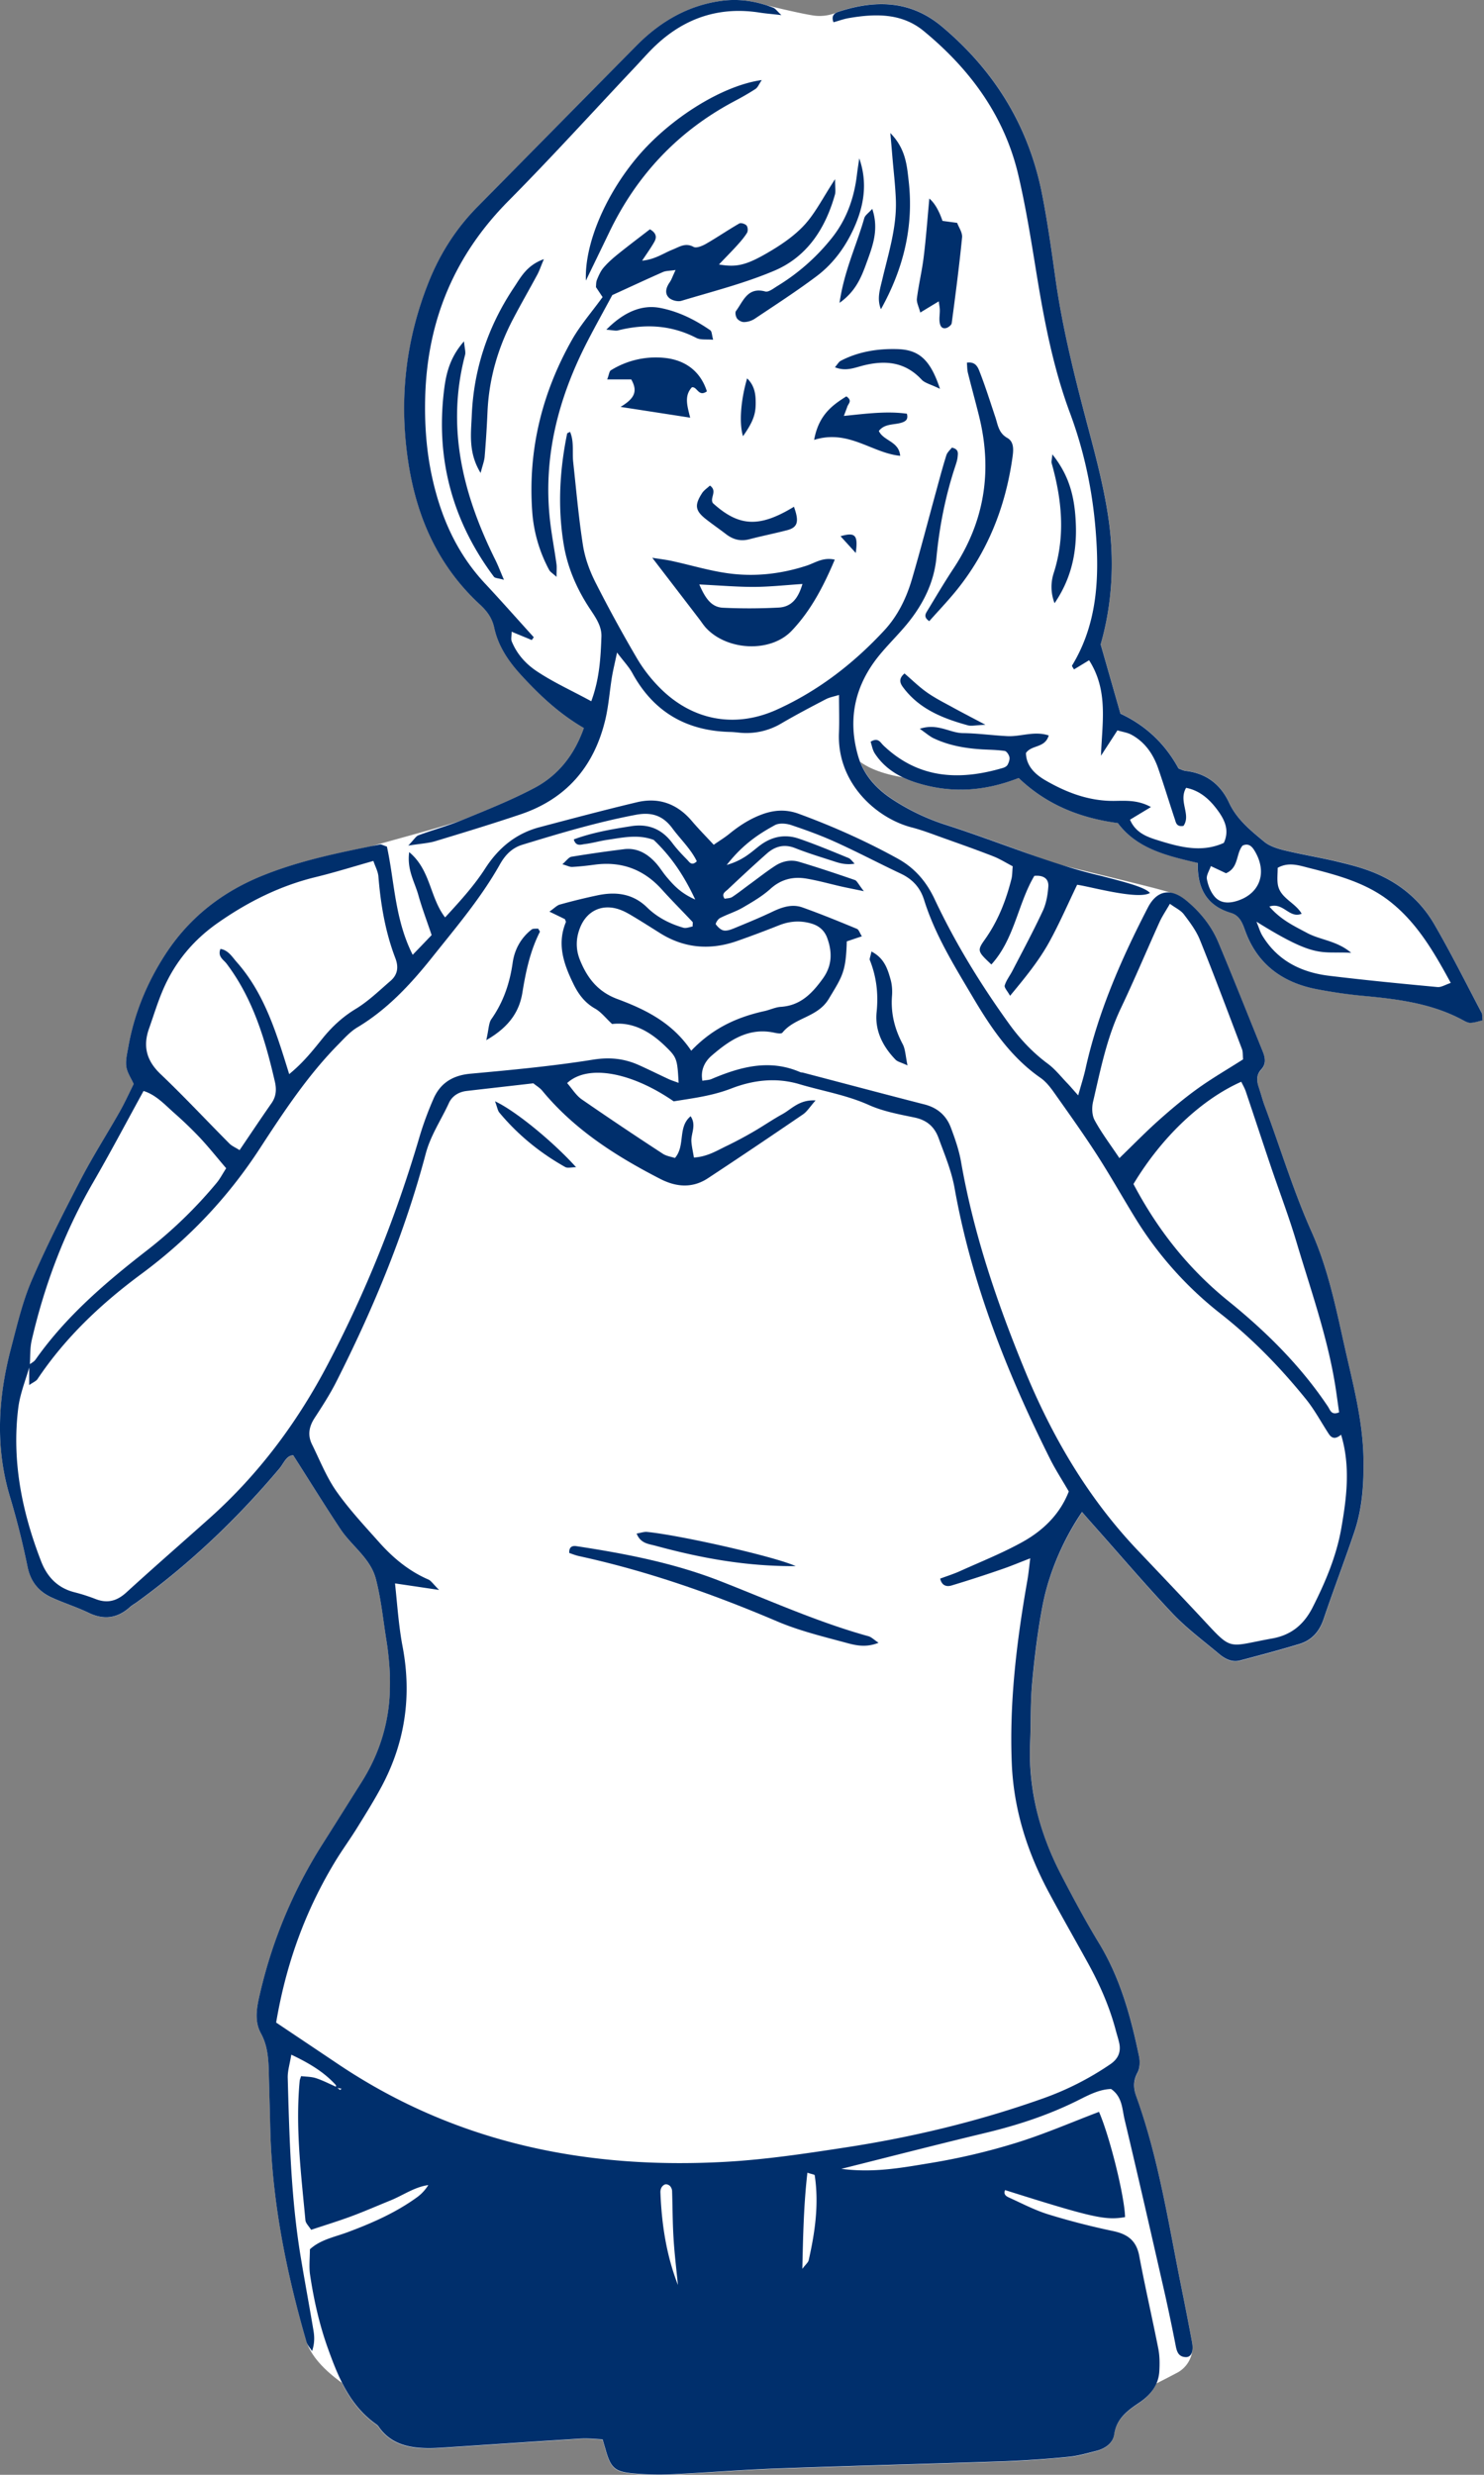 <svg width="120" height="200" viewBox="0 0 120 200" fill="none"
    xmlns="http://www.w3.org/2000/svg">
    <rect x="0" y="0" width="120" height="200" fill="#808080" stroke="none"/>
    <g clip-path="url(#footer-girl)">
        <path d="M119.815 81.858c-1.263-2.395-2.475-4.828-3.833-7.171-1.254-2.16-3.168-3.612-5.535-4.423a24.795 24.795 0 0 0-2.612-.712c-1.32-.301-2.659-.523-3.979-.843-.571-.142-1.193-.335-1.631-.698-1.099-.905-2.212-1.796-2.843-3.159-.675-1.452-1.834-2.362-3.48-2.555-.217-.024-.42-.137-.603-.198-1.088-2.009-2.653-3.486-4.696-4.432-.528-1.848-1.042-3.635-1.603-5.601.924-3.202 1.136-6.662.641-10.118-.34-2.376-.943-4.724-1.56-7.048-1.104-4.15-2.17-8.303-2.759-12.57-.31-2.235-.627-4.479-1.065-6.69-1.08-5.45-3.828-9.92-8.081-13.493C73.658.025 70.848-.027 67.896.91c-.098.033-.225.076-.33.142-.357.132-.97.297-1.659.217-.862-.104-3.036-.623-3.899-.835C60.82.044 59.6-.102 58.331.072 55.6.45 53.37 1.77 51.466 3.698c-4.29 4.342-8.58 8.684-12.866 13.036-1.716 1.74-3.004 3.762-3.913 6.03-1.863 4.653-2.414 9.443-1.688 14.413.664 4.554 2.409 8.529 5.827 11.688.566.523.976 1.065 1.15 1.866.326 1.5 1.165 2.73 2.216 3.871 1.48 1.608 3.05 3.093 5.031 4.234-.778 2.192-2.08 3.824-3.989 4.837-1.852.986-3.823 1.764-5.77 2.565-.957.396-5.243 1.518-7.464 2.164-3.008.599-6.002 1.245-8.859 2.41-3.23 1.32-5.865 3.39-7.765 6.326-1.49 2.301-2.522 4.8-2.998 7.506-.09.514-.236 1.056-.16 1.556.07.486.386.938.598 1.415-.396.787-.735 1.541-1.14 2.258-1.043 1.834-2.184 3.616-3.155 5.488-1.39 2.668-2.763 5.356-3.95 8.123-.741 1.716-1.165 3.579-1.651 5.394-1.06 3.998-1.325 8.01-.123 12.046a66.149 66.149 0 0 1 1.434 5.695c.254 1.24.924 2.037 2.022 2.523.967.424 1.976.744 2.923 1.206 1.24.599 2.32.444 3.329-.457.17-.151.368-.259.552-.391 4.3-3.112 8.109-6.742 11.527-10.792.363-.429.57-1.084 1.136-1.084 1.306 2.05 2.527 4.035 3.824 5.973.91 1.367 2.418 2.353 2.852 4.003.42 1.598.59 3.262.844 4.898.118.745.222 1.495.26 2.245.047.825.06 1.659.004 2.48-.174 2.451-.938 4.719-2.253 6.798-1.047 1.655-2.084 3.319-3.136 4.974a38.822 38.822 0 0 0-5.063 12.027c-.26 1.104-.533 2.249.052 3.315.532.976.608 2.003.636 3.06.038 1.508.09 3.012.118 4.521.127 5.922 1.287 11.669 2.923 17.336.48 1.391 1.782 2.532 2.862 3.31.655 1.306 1.509 2.494 2.796 3.394a.662.662 0 0 1 .16.16c.952 1.396 2.386 1.735 3.946 1.754.599.01 1.202-.042 1.806-.08 3.536-.231 7.072-.476 10.608-.693.585-.038 1.174.038 1.758.061.095.321.156.528.217.741.444 1.565.736 1.871 2.278 2.013 1.046.094 2.107.113 3.158.066 2.787-.128 5.569-.363 8.355-.462 6.176-.222 12.357-.377 18.538-.59 1.73-.061 3.46-.198 5.186-.363.745-.07 1.476-.287 2.207-.476.702-.179 1.325-.627 1.428-1.315.189-1.287 1.07-1.929 2.009-2.565.632-.429 1.136-.938 1.414-1.589.457-.231.986-.5 1.589-.82a2.343 2.343 0 0 0 1.296-2.527c-.263-1.405-.537-2.81-.82-4.215-1.056-5.238-1.853-10.542-3.677-15.601-.245-.684-.269-1.273.094-1.943.193-.353.212-.877.127-1.287-.655-3.182-1.499-6.294-3.215-9.118-1.094-1.801-2.093-3.668-3.07-5.535-1.734-3.333-2.677-6.865-2.526-10.655.066-1.655.014-3.324.17-4.969.197-2.098.452-4.197.853-6.262.523-2.696 1.744-5.384 3.173-7.477.358.405.688.787 1.027 1.169 2.103 2.367 4.154 4.781 6.332 7.072 1.136 1.198 2.485 2.188 3.753 3.253.472.401 1.028.675 1.669.505 1.603-.424 3.206-.849 4.79-1.33.995-.301 1.622-.999 1.962-2.013.796-2.357 1.687-4.677 2.484-7.029.66-1.948.788-3.97.74-6.026-.066-3.046-.848-5.959-1.508-8.897-.707-3.158-1.349-6.35-2.678-9.325-1.481-3.31-2.523-6.775-3.786-10.16-.184-.495-.311-1.01-.481-1.504-.179-.528-.231-1.023.184-1.476.419-.457.33-.948.118-1.471-1.198-2.928-2.353-5.874-3.579-8.793-.56-1.339-1.47-2.461-2.588-3.385-.415-.344-.816-.552-1.193-.627-1.122-.387-4.898-1.25-9.42-2.381-1.188-.439-2.371-.882-3.56-1.31-1.767-.637-3.535-1.283-5.332-1.854a17.51 17.51 0 0 1-4.267-2.041c-1.169-.76-2.107-1.74-2.612-3.022.651.48 1.712.962 3.447 1.254.311.15.636.278.971.386 2.749.906 5.483.802 8.392-.334 2.263 2.16 4.95 3.225 8.01 3.635 1.575 2.103 4.022 2.654 6.47 3.225-.043 2.055.73 3.456 2.686 4.035.75.222.943.901 1.184 1.542.995 2.645 2.998 4.083 5.691 4.611 1.329.264 2.677.439 4.021.57 2.711.26 5.394.614 7.841 1.934.198.103.419.235.627.226.33-.01.655-.127.962-.193-.024-.311.014-.481-.052-.6h.009Z" fill="#fff"/>
        <path d="M27.148 168.726c.004-.075.047-.184.01-.222-.958-1.056-2.15-1.768-3.603-2.456-.118.74-.306 1.316-.288 1.886.133 4.823.255 9.646 1.042 14.422.33 2.004.708 4.003 1.042 6.007.085.509.09 1.032-.117 1.64-.156-.249-.378-.485-.458-.759-1.64-5.667-2.796-11.414-2.923-17.336-.033-1.508-.08-3.012-.118-4.521-.028-1.061-.104-2.089-.636-3.06-.58-1.065-.311-2.211-.052-3.314a38.7 38.7 0 0 1 5.063-12.027c1.052-1.655 2.089-3.319 3.136-4.974 1.315-2.08 2.079-4.347 2.253-6.799a19.79 19.79 0 0 0-.004-2.48 24.035 24.035 0 0 0-.26-2.244c-.259-1.636-.424-3.3-.844-4.899-.433-1.65-1.942-2.64-2.852-4.002-1.292-1.938-2.513-3.923-3.824-5.974-.565 0-.773.66-1.136 1.084-3.418 4.05-7.228 7.681-11.527 10.792-.184.132-.387.241-.552.392-1.009.9-2.089 1.056-3.329.457-.947-.457-1.96-.778-2.923-1.207-1.098-.486-1.768-1.278-2.022-2.522a65.345 65.345 0 0 0-1.433-5.696c-1.203-4.04-.939-8.048.122-12.046.481-1.82.91-3.677 1.65-5.393 1.188-2.763 2.56-5.45 3.951-8.124.971-1.871 2.112-3.654 3.154-5.488.406-.716.75-1.475 1.141-2.258-.212-.471-.528-.924-.598-1.414-.071-.5.07-1.042.16-1.556.476-2.711 1.509-5.21 2.998-7.506 1.905-2.937 4.536-5.007 7.765-6.327 3.084-1.259 6.337-1.91 9.585-2.556.128-.023.274.08.566.17.618 2.806.623 5.86 2.084 8.746.57-.59 1.023-1.06 1.532-1.594-.372-1.112-.773-2.159-1.075-3.234-.292-1.051-.933-2.037-.74-3.47 1.745 1.448 1.655 3.654 2.904 5.276 1.236-1.34 2.348-2.565 3.244-3.956 1.07-1.66 2.475-2.824 4.39-3.333 2.62-.693 5.238-1.39 7.878-2.018 1.768-.42 3.262.123 4.446 1.523.532.627 1.112 1.212 1.763 1.914.467-.325.896-.584 1.282-.9.826-.67 1.698-1.23 2.716-1.59.971-.339 1.895-.372 2.867-.018 2.762 1.013 5.44 2.206 8.02 3.63 1.39.769 2.319 1.872 2.979 3.277 1.674 3.555 3.72 6.883 6.016 10.066.886 1.23 1.905 2.32 3.135 3.23.594.438 1.066 1.046 1.584 1.584.246.254.472.527.873.975.245-.877.447-1.494.589-2.13 1.018-4.602 2.89-8.874 5.04-13.037.73-1.419 1.853-1.622 3.121-.575 1.117.924 2.027 2.046 2.588 3.385 1.226 2.919 2.386 5.86 3.579 8.793.212.524.302 1.014-.118 1.471-.415.453-.363.948-.184 1.476.17.5.297 1.014.481 1.504 1.264 3.385 2.305 6.85 3.786 10.16 1.329 2.975 1.971 6.167 2.678 9.326.66 2.937 1.443 5.846 1.509 8.896.042 2.056-.081 4.074-.741 6.026-.796 2.352-1.688 4.677-2.484 7.029-.344 1.019-.967 1.712-1.962 2.013-1.584.481-3.187.906-4.79 1.33-.636.17-1.193-.109-1.669-.505-1.268-1.065-2.616-2.06-3.753-3.253-2.178-2.296-4.229-4.71-6.332-7.072-.339-.382-.674-.763-1.027-1.169-1.429 2.089-2.645 4.776-3.173 7.478-.401 2.065-.66 4.167-.854 6.261-.155 1.65-.099 3.314-.17 4.969-.155 3.791.793 7.322 2.528 10.655.976 1.872 1.975 3.734 3.069 5.535 1.711 2.824 2.555 5.936 3.215 9.118.085.411.062.934-.127 1.288-.363.664-.344 1.254-.094 1.942 1.824 5.059 2.617 10.363 3.677 15.601.283 1.405.557 2.81.82 4.215.147.792-.06 1.259-.518 1.235-.575-.028-.703-.434-.797-.91a158.063 158.063 0 0 0-.877-4.201c-1.07-4.7-2.14-9.401-3.258-14.092-.202-.844-.174-1.834-1.093-2.466-.967.029-1.84.5-2.697.929-2.376 1.184-4.87 1.999-7.445 2.617-3.795.91-7.572 1.881-11.668 2.909 2.668.349 4.997-.109 7.302-.486a51.833 51.833 0 0 0 6.808-1.608c2.282-.702 4.489-1.664 6.724-2.512.877 2.003 2.07 6.845 2.107 8.505-1.598.278-2.626.047-9.703-2.183-.165.391.151.528.392.636 1.023.467 2.032.995 3.102 1.325 1.725.533 3.484.981 5.252 1.353 1.165.246 1.872.769 2.103 1.999.471 2.518 1.051 5.012 1.546 7.52.113.585.113 1.203.08 1.801-.066 1.151-.73 1.943-1.645 2.56-.943.637-1.82 1.273-2.008 2.565-.1.684-.722 1.136-1.429 1.316-.73.183-1.462.4-2.207.476a86.587 86.587 0 0 1-5.186.363c-6.18.212-12.357.363-18.538.589-2.786.099-5.568.335-8.354.462a23.614 23.614 0 0 1-3.16-.066c-1.54-.141-1.838-.448-2.276-2.013-.062-.207-.123-.415-.217-.74-.58-.024-1.174-.099-1.759-.061-3.536.216-7.072.462-10.608.693-.599.037-1.202.089-1.806.08-1.56-.024-2.993-.359-3.946-1.754a.643.643 0 0 0-.16-.16c-2.164-1.514-3.093-3.815-3.942-6.177-.688-1.923-1.131-3.908-1.433-5.917-.099-.66-.014-1.343-.014-2.065.858-.787 2-.99 3.036-1.376 1.99-.741 3.913-1.584 5.634-2.834.35-.254.651-.575.906-.981-1.132.161-2.042.83-3.055 1.24-1.047.425-2.08.877-3.14 1.273-1.057.392-2.136.722-3.282 1.104-.184-.297-.438-.528-.462-.778-.349-3.748-.82-7.497-.462-11.273.005-.076.042-.146.113-.368.382.047.811.038 1.193.16.566.184 1.103.467 1.655.708.099.08.193.169.297.245.014.009.085-.061.132-.094l-.472-.1-.004.024ZM2.414 110.33c-.32 1.15-.792 2.282-.938 3.456-.533 4.285.302 8.401 1.848 12.39.49 1.268 1.34 2.159 2.702 2.503.584.147 1.16.335 1.72.552.958.368 1.722.146 2.476-.542 2.225-2.032 4.502-4.012 6.751-6.021 3.923-3.508 7.02-7.652 9.472-12.296 3.107-5.884 5.568-12.027 7.45-18.406.315-1.08.711-2.145 1.16-3.173.56-1.278 1.57-1.895 3.002-2.022 3.3-.302 6.606-.609 9.878-1.132 1.348-.217 2.522-.099 3.71.43.82.367 1.622.768 2.438 1.145.235.108.49.184.792.297-.104-1.924-.137-2.051-1.061-2.947-1.23-1.193-2.636-2.004-4.319-1.81-.514-.477-.886-.967-1.376-1.245-.84-.476-1.353-1.174-1.754-2-.778-1.593-1.344-3.205-.608-4.983.018-.051-.038-.136-.076-.245-.33-.16-.693-.34-1.254-.608.396-.273.604-.509.853-.575a49.318 49.318 0 0 1 3.07-.75c1.47-.301 2.833-.132 3.979.99.82.802 1.834 1.32 2.932 1.636.227.066.51-.06.745-.099 0-.221.033-.325-.004-.367-.82-.877-1.674-1.726-2.476-2.617-1.47-1.636-3.281-2.306-5.46-2.009-.598.08-1.197.147-1.8.18-.194.01-.392-.104-.792-.217.33-.283.514-.57.74-.608a108 108 0 0 1 4.238-.609c1.07-.132 1.9.359 2.589 1.123.302.334.537.726.825 1.075.566.669 1.14 1.338 2.352 1.871-.952-2.037-2.008-3.536-3.356-4.818-1.278-.481-2.542-.184-3.805 0-.594.09-1.179.264-1.773.334-.288.034-.716.227-.886-.377 1.513-.56 3.06-.82 4.61-1.065 1.41-.227 2.504.221 3.358 1.358.358.48.778.924 1.197 1.348.174.18.368.542.783.127-.486-1-1.316-1.772-1.976-2.663-.759-1.028-1.669-1.335-2.951-1.094-3.121.59-6.143 1.494-9.17 2.418-.868.264-1.41.854-1.825 1.59-1.523 2.71-3.531 5.067-5.455 7.481-1.74 2.183-3.63 4.23-6.072 5.691-.57.34-1.037.863-1.509 1.344-2.508 2.536-4.46 5.502-6.393 8.467-2.584 3.965-5.77 7.313-9.58 10.128-3.225 2.385-6.134 5.12-8.383 8.486-.113.165-.344.255-.67.481v-1.65c.175-.132.392-.236.51-.406 2.456-3.489 5.662-6.228 8.99-8.811a36.166 36.166 0 0 0 5.658-5.474c.274-.33.472-.722.769-1.179-.74-.867-1.391-1.683-2.103-2.447a31.787 31.787 0 0 0-2.112-2.032c-.764-.679-1.466-1.457-2.466-1.768-1.39 2.532-2.687 4.988-4.078 7.393-2.32 4.007-3.932 8.279-4.97 12.772-.146.641-.103 1.329-.15 1.994l.004.005Zm19.92 53.125c1.744 1.169 3.366 2.254 4.988 3.343 9.524 6.398 20.137 8.547 31.414 7.906 3.225-.184 6.445-.669 9.646-1.16 5.446-.834 10.788-2.121 15.983-3.969a23.622 23.622 0 0 0 5.422-2.758c.636-.434.882-1.005.707-1.75-.085-.367-.203-.726-.297-1.089-.514-1.904-1.31-3.687-2.263-5.407-1.056-1.915-2.145-3.81-3.173-5.733-1.72-3.235-2.796-6.653-2.947-10.344-.202-4.998.406-9.92 1.269-14.823.085-.491.132-.991.226-1.735-.92.353-1.598.641-2.291.876a103.66 103.66 0 0 1-4.079 1.321c-.334.099-.768.07-.914-.557.528-.198 1.084-.372 1.608-.608 1.711-.773 3.47-1.471 5.106-2.386 1.65-.928 2.989-2.244 3.686-4.05-.537-.928-1.075-1.753-1.513-2.626-3.484-6.968-6.341-14.163-7.718-21.866-.255-1.434-.81-2.73-1.296-4.064-.34-.93-.957-1.457-1.948-1.665-1.249-.259-2.546-.495-3.696-1.013-1.81-.811-3.739-1.123-5.606-1.679-1.937-.575-3.8-.316-5.52.35-1.57.607-3.14.786-4.65 1.036-3.403-2.352-6.949-3.026-8.618-1.475.387.438.708.98 1.174 1.31a289.361 289.361 0 0 0 6.563 4.4c.292.192.674.24.98.343.868-1.004.199-2.49 1.269-3.375.486.73.024 1.386.061 2.032.024.415.128.82.203 1.306 1.084-.062 1.853-.557 2.654-.939a32.587 32.587 0 0 0 2.193-1.169c.782-.453 1.527-.971 2.32-1.405.744-.41 1.348-1.178 2.673-1.103-.463.523-.689.905-1.023 1.131-2.551 1.74-5.111 3.466-7.69 5.163-1.259.825-2.57.712-3.87.038-3.575-1.839-6.927-3.975-9.525-7.124-.184-.222-.452-.377-.716-.59-1.81.208-3.602.41-5.394.618-.641.076-1.174.406-1.433.976-.623 1.363-1.471 2.588-1.872 4.088-1.702 6.43-4.248 12.545-7.251 18.472-.51 1.004-1.127 1.956-1.744 2.904-.453.698-.566 1.396-.198 2.131.631 1.278 1.164 2.636 1.975 3.791 1.037 1.471 2.282 2.8 3.484 4.149 1.113 1.244 2.386 2.296 3.942 2.97.221.094.372.349.872.844-1.424-.212-2.41-.358-3.564-.528.193 1.834.301 3.47.608 5.087.764 3.998.207 7.803-1.726 11.386-.608 1.127-1.287 2.211-1.961 3.3-.556.896-1.179 1.749-1.73 2.65-2.414 3.97-3.99 8.246-4.805 13.074l.005-.005Zm47.524-91.432c-.948-.198-1.372-.278-1.791-.373-.953-.216-1.896-.485-2.853-.645-1.084-.184-2.056.047-2.923.834-.665.599-1.462 1.06-2.24 1.514-.58.334-1.24.532-1.838.844-.165.084-.377.443-.33.504.16.212.4.453.64.495.274.047.595-.075.868-.189 1.042-.429 2.089-.858 3.103-1.343.778-.368 1.574-.623 2.395-.33 1.485.528 2.942 1.126 4.403 1.73.156.066.231.335.401.604-.471.155-.853.287-1.221.41-.066 2.475-.358 2.819-1.457 4.648-.91 1.509-2.749 1.486-3.748 2.73-.085.104-.424.052-.637.005-2.084-.457-3.64.603-5.082 1.848-.542.467-.92 1.15-.75 2.032.316-.056.542-.056.731-.137 2.334-.99 4.691-1.64 7.185-.556.066.028.151.019.222.038 3.277.858 6.549 1.73 9.83 2.57 1.037.268 1.75.89 2.117 1.857.344.91.67 1.853.834 2.805 1.019 5.823 2.91 11.372 5.149 16.817 2.197 5.337 5.068 10.26 9.061 14.479 1.712 1.806 3.428 3.602 5.125 5.417 2.678 2.872 2.06 2.457 5.837 1.778 1.561-.283 2.56-1.151 3.253-2.508 1.028-2.028 1.919-4.131 2.311-6.351.438-2.489.768-5.04-.01-7.605-.415.349-.731.34-.995-.066-.617-.943-1.15-1.952-1.857-2.824-2.042-2.522-4.295-4.847-6.855-6.86a29.254 29.254 0 0 1-6.903-7.704c-1.065-1.73-2.06-3.507-3.163-5.214-1.104-1.707-2.287-3.357-3.46-5.017-.303-.424-.647-.858-1.066-1.15-2.424-1.683-4.017-4.055-5.479-6.525-1.495-2.527-3.055-5.026-3.941-7.86-.312-.994-.934-1.673-1.882-2.121-1.772-.835-3.503-1.75-5.285-2.555-1.164-.529-2.371-.967-3.583-1.373-.396-.132-.962-.179-1.301 0-1.358.736-2.64 1.599-3.909 3.225 1.335-.382 1.966-1.023 2.645-1.546.986-.754 2.051-.967 3.192-.58 1.349.462 2.669 1.014 3.993 1.556.203.08.345.306.514.467-.64.108-1.131-.014-1.612-.17-1.07-.349-2.155-.674-3.201-1.09-.896-.353-1.636-.136-2.296.449-1.07.947-2.117 1.923-3.16 2.904-.178.17-.532.335-.244.74.202-.042.443-.033.613-.141.5-.33.97-.707 1.456-1.061.665-.486 1.316-1 2.009-1.452.59-.387 1.277-.528 1.952-.326 1.508.453 3.008.953 4.498 1.467.17.056.273.32.745.924l-.01-.019ZM23.381 86.808c1.136-.924 1.923-1.923 2.71-2.9.77-.947 1.618-1.734 2.678-2.376 1.019-.617 1.896-1.475 2.806-2.258.575-.495.674-1.108.396-1.834-.816-2.126-1.188-4.347-1.372-6.61-.033-.405-.255-.797-.406-1.254-1.65.467-3.154.938-4.686 1.31-2.9.708-5.502 2.019-7.926 3.72-1.96 1.377-3.436 3.155-4.384 5.347-.448 1.033-.773 2.117-1.15 3.182-.505 1.43-.194 2.594.938 3.669 1.91 1.815 3.71 3.748 5.568 5.615.198.198.476.31.82.528.891-1.316 1.726-2.565 2.584-3.796.382-.542.41-1.122.273-1.725-.782-3.39-1.758-6.7-3.904-9.543-.24-.32-.75-.57-.5-1.197.642.104.948.65 1.316 1.065 2.244 2.537 3.206 5.71 4.243 9.057h-.004Zm68.273 8.878c1.975 3.739 4.465 6.869 7.695 9.477 3.045 2.461 5.836 5.223 8.038 8.519.17.259.269.726.896.453-.104-.717-.198-1.457-.316-2.193-.641-3.955-1.985-7.727-3.126-11.551-.622-2.088-1.405-4.135-2.103-6.2-.674-1.994-1.329-3.998-2.003-5.992-.09-.269-.241-.519-.363-.778-3.225 1.433-6.427 4.46-8.713 8.26l-.005.005ZM55.898 84.908c1.777-1.857 3.753-2.72 5.93-3.201.444-.099.868-.311 1.312-.34 1.607-.103 2.555-1.112 3.418-2.314.73-1.028.745-2.098.344-3.22-.212-.604-.636-1-1.264-1.189-.905-.273-1.777-.212-2.654.137a88.808 88.808 0 0 1-3.385 1.268c-2.183.76-4.286.59-6.261-.66-.637-.4-1.273-.806-1.92-1.197-.386-.231-.772-.476-1.192-.641-1.438-.57-2.749-.005-3.314 1.404-.354.877-.368 1.764-.01 2.64.585 1.444 1.443 2.551 3.008 3.136 2.268.844 4.45 1.9 5.988 4.187v-.01Zm44.62.703c-.033-.377-.01-.618-.085-.82-1.118-2.947-2.22-5.899-3.4-8.822-.301-.75-.81-1.428-1.305-2.079-.246-.325-.67-.514-1.127-.849-.34.59-.627 1.01-.835 1.467-1.051 2.324-2.041 4.681-3.135 6.982-1.141 2.4-1.645 4.979-2.24 7.534-.113.476-.099 1.103.128 1.514.556 1.023 1.268 1.96 1.999 3.055 1.122-1.085 2.107-2.098 3.163-3.041 1.01-.9 2.047-1.773 3.14-2.56 1.15-.83 2.386-1.542 3.701-2.381h-.004Zm-35.639 97.745c.274-.363.472-.514.514-.703.514-2.263.84-4.54.486-6.86-.01-.061-.236-.084-.59-.207-.296 2.541-.348 5.04-.41 7.77Zm-10.06 1.31c-.123-1.258-.279-2.517-.354-3.776-.08-1.273-.076-2.551-.118-3.824a.662.662 0 0 0-.165-.4c-.085-.09-.25-.161-.368-.142-.118.019-.25.137-.316.245a.797.797 0 0 0-.094.429c.099 2.546.476 5.05 1.419 7.473l-.005-.005Z" fill="#002F6C"/>
        <path d="M43.012 51.73c-.518-.216-1.042-.428-1.64-.678 0 .358-.066.599.009.783.41 1.004 1.108 1.796 2 2.395 1.371.92 2.875 1.589 4.43 2.442.666-1.801.76-3.512.821-5.22.033-.857-.476-1.564-.938-2.262-1.051-1.59-1.801-3.31-2.112-5.196-.495-2.998-.33-5.987.278-8.953.01-.047.123-.075.236-.141.34.796.165 1.63.254 2.437.245 2.244.439 4.498.788 6.723.16 1.023.532 2.051 1 2.98a114.19 114.19 0 0 0 3.36 6.148c.491.839 1.104 1.631 1.783 2.324 2.621 2.692 6.105 3.39 9.542 1.834 3.334-1.509 6.196-3.72 8.68-6.398 1.094-1.178 1.792-2.616 2.24-4.144.679-2.31 1.282-4.644 1.919-6.968.278-1.014.546-2.037.862-3.041.08-.25.316-.448.444-.618.565.109.495.458.471.717-.024.297-.127.584-.222.872-.778 2.372-1.254 4.804-1.494 7.289-.194 2.013-1.066 3.758-2.325 5.309-.759.933-1.64 1.772-2.39 2.71-1.91 2.4-2.475 5.111-1.608 8.063.444 1.508 1.467 2.621 2.763 3.465a17.683 17.683 0 0 0 4.267 2.041c1.792.571 3.56 1.217 5.332 1.853 2.127.764 4.757 1.712 7.303 2.296 1.726.453 3.499.882 3.923 1.372-.98.59-5.035-.57-5.889-.66-.759 1.575-1.438 3.145-2.263 4.64-.834 1.508-1.928 2.847-3.159 4.332-.212-.386-.485-.66-.433-.839.127-.42.42-.787.627-1.188.83-1.603 1.688-3.196 2.451-4.832.279-.595.397-1.292.448-1.957.047-.627-.363-.948-1.131-.877-1.334 2.244-1.599 5.106-3.475 7.162-1.098-1.038-1.174-1.108-.542-1.995 1.075-1.504 1.725-3.168 2.169-4.931.07-.283.06-.585.099-1.01-.533-.277-1.028-.593-1.57-.805-1.33-.519-2.678-.995-4.027-1.476-.848-.302-1.688-.632-2.56-.858-2.824-.726-6.053-3.54-5.893-7.629.038-.97.005-1.947.005-3.078-.41.127-.769.188-1.075.349-1.203.627-2.405 1.258-3.574 1.942a5.536 5.536 0 0 1-3.47.75c-.226-.024-.453-.047-.674-.052-3.541-.08-6.2-1.613-7.916-4.752-.274-.505-.689-.934-1.24-1.665-.189.886-.326 1.448-.42 2.013-.179 1.113-.26 2.25-.514 3.348-.89 3.81-3.135 6.459-6.879 7.718-2.281.768-4.587 1.47-6.897 2.169-.552.164-1.15.193-2.174.353.481-.5.618-.754.82-.83 1.198-.443 2.438-.782 3.622-1.268 1.947-.801 3.913-1.58 5.77-2.565 1.91-1.013 3.216-2.645 3.99-4.837-1.981-1.146-3.551-2.626-5.032-4.234-1.05-1.136-1.89-2.367-2.215-3.87-.175-.802-.585-1.344-1.15-1.868-3.419-3.154-5.163-7.133-5.828-11.687-.726-4.97-.175-9.76 1.688-14.413.91-2.268 2.197-4.29 3.913-6.03 4.286-4.347 8.576-8.694 12.866-13.036C53.361 1.769 55.591.449 58.321.072c1.457-.203 2.852.024 4.205.552.18.07.307.268.66.598-.759-.09-1.273-.127-1.777-.207-3.197-.495-5.964.405-8.317 2.588-.608.561-1.15 1.193-1.72 1.797-3.414 3.616-6.757 7.307-10.26 10.839-4.366 4.403-6.553 9.66-6.728 15.808-.06 2.192.085 4.361.557 6.516.707 3.23 1.994 6.148 4.276 8.59 1.334 1.428 2.63 2.895 3.946 4.347-.056.075-.108.15-.165.23h.014Z" fill="#002F6C"/>
        <path d="M82.366 62.877c-2.909 1.136-5.638 1.235-8.392.334-1.315-.433-2.466-1.14-3.239-2.329-.184-.283-.236-.65-.335-.938.618-.382.792.07 1.033.297 2.833 2.702 6.143 2.862 9.68 1.815.136-.042.301-.132.362-.25.1-.184.189-.429.151-.617-.042-.194-.226-.477-.382-.5-.594-.09-1.197-.094-1.8-.127-1.363-.08-2.698-.307-3.942-.896-.316-.146-.585-.391-1.127-.769 1.443-.476 2.419.335 3.48.35 1.197.013 2.394.183 3.597.244 1.08.057 2.178-.443 3.352-.056-.311 1.046-1.367.735-1.844 1.419.024 1.032.712 1.707 1.57 2.206 1.717.995 3.532 1.683 5.559 1.665.948-.01 1.914-.09 2.98.495-.646.391-1.141.688-1.693 1.023.5 1.174 1.575 1.452 2.532 1.749 1.65.504 3.347.9 5.054.127.462-1 .085-1.82-.448-2.565-.66-.919-1.466-1.664-2.602-1.885-.642 1.089.424 2.168-.213 3.074-.56.099-.608-.26-.692-.52-.453-1.357-.868-2.724-1.335-4.077-.4-1.174-1.07-2.169-2.187-2.773-.316-.17-.698-.221-1.127-.348-.462.716-.896 1.381-1.33 2.05.085-2.64.623-5.242-.962-7.718-.48.293-.848.52-1.22.74-.057-.108-.19-.263-.151-.32 2.065-3.4 2.21-7.143 1.9-10.943-.264-3.239-.934-6.402-2.075-9.462-1.4-3.762-2.126-7.685-2.763-11.627-.41-2.527-.82-5.058-1.4-7.548-1.117-4.818-3.909-8.6-7.666-11.692-1.768-1.457-3.9-1.41-6.03-1.047-.43.07-.84.227-1.264.34-.24-.637.222-.788.495-.877 2.956-.943 5.762-.887 8.284 1.235 4.253 3.574 7.001 8.043 8.081 13.493.438 2.216.754 4.456 1.066 6.69.589 4.263 1.654 8.416 2.758 12.57.617 2.324 1.22 4.672 1.56 7.048.495 3.456.283 6.917-.641 10.118l1.603 5.601c2.043.95 3.608 2.427 4.696 4.432.179.061.386.174.603.198 1.65.193 2.805 1.103 3.48 2.555.631 1.363 1.749 2.254 2.843 3.16.438.362 1.06.556 1.631.697 1.315.32 2.654.542 3.979.844.882.203 1.759.42 2.612.712 2.367.81 4.281 2.263 5.535 4.422 1.358 2.343 2.57 4.772 3.833 7.171.061.118.028.288.052.599-.306.066-.632.184-.962.193-.207.01-.429-.122-.627-.226-2.447-1.32-5.129-1.674-7.84-1.933a39.652 39.652 0 0 1-4.022-.57c-2.692-.533-4.696-1.967-5.691-4.611-.24-.642-.433-1.316-1.183-1.542-1.957-.58-2.734-1.98-2.687-4.036-2.447-.57-4.894-1.122-6.469-3.225-3.055-.41-5.747-1.476-8.01-3.635l-.01-.005Zm19.232 11.602c.207.5.301.844.48 1.137 1.231 2.027 3.145 2.97 5.408 3.243 2.909.354 5.828.637 8.751.91.311.028.646-.193 1.075-.335-1.377-2.536-2.735-4.865-4.918-6.581-1.947-1.532-4.29-2.14-6.619-2.73-.764-.193-1.589-.476-2.457.01 0 .466-.056.914.01 1.343.174 1.108 1.4 1.448 1.928 2.367-1.009.42-1.475-.967-2.612-.58.929 1.08 2.009 1.575 3.055 2.136 1.075.575 2.41.622 3.56 1.603-2.499-.137-2.801.514-7.661-2.518v-.005Zm-3.687-4.483c-.128.377-.377.74-.32 1.046.089.49.291 1.014.607 1.396.472.57 1.155.584 1.848.363 1.872-.594 2.466-2.343 1.372-4.097-.202-.32-.476-.58-.938-.368-.551.646-.292 1.792-1.344 2.235-.348-.165-.735-.349-1.22-.575h-.005ZM67.524 14.476c0 .678.066.985-.01 1.254-.768 2.734-2.248 5.025-4.902 6.148-2.414 1.023-4.989 1.673-7.51 2.432-.298.09-.802-.037-1.02-.259-.353-.349-.22-.82.067-1.23.155-.222.24-.496.48-1-.513.075-.791.061-1.023.165-1.371.604-2.73 1.24-4.096 1.862-.675 1.26-1.372 2.504-2.028 3.777-2.32 4.516-3.574 9.264-3.013 14.384.133 1.198.364 2.381.529 3.574.037.273.004.556.004 1.037-.306-.283-.504-.391-.594-.556a11.696 11.696 0 0 1-1.372-4.738c-.349-4.956.792-9.58 3.225-13.88.665-1.17 1.57-2.202 2.466-3.437-.118-.175-.307-.462-.538-.807.02-.17 0-.4.085-.598.142-.345.297-.703.538-.981.34-.396.74-.75 1.15-1.08.872-.702 1.763-1.372 2.593-2.013.575.335.542.693.344 1.037-.25.439-.547.854-.976 1.5 1.066-.104 1.735-.609 2.466-.896.547-.217 1.033-.58 1.697-.217.227.122.708-.08 1.005-.25.91-.523 1.782-1.122 2.692-1.645.127-.076.471.033.584.165.109.127.128.452.038.594-.236.382-.537.721-.84 1.056-.447.49-.918.962-1.428 1.5 1.33.225 2.108.108 3.824-.883 1.099-.631 2.202-1.362 3.055-2.277.9-.966 1.509-2.206 2.508-3.734v-.005ZM52.744 45.078c.66.104 1.155.16 1.64.27 1.467.32 2.914.758 4.39.97 2.178.316 4.337.085 6.45-.603.683-.222 1.329-.707 2.277-.486-.906 2.145-1.933 4.121-3.485 5.748-1.706 1.791-5.214 1.617-6.93-.236-.203-.222-.363-.476-.547-.717-1.216-1.589-2.438-3.178-3.795-4.946Zm3.804 2.155c.51 1.188 1.014 1.839 1.92 1.881 1.499.071 3.007.066 4.506-.014 1.118-.061 1.608-.872 1.915-1.905-1.382.09-2.645.231-3.909.236-1.343.005-2.692-.113-4.432-.198Z" fill="#002F6C"/>
        <path d="M78.189 29.308c.726-.104.9.41 1.042.773.462 1.188.844 2.405 1.25 3.616.211.627.259 1.292.97 1.693.59.335.495 1.047.41 1.645-.57 3.951-1.989 7.544-4.511 10.665-.703.867-1.48 1.678-2.207 2.499-.476-.32-.306-.59-.16-.83.702-1.155 1.39-2.325 2.136-3.451 2.508-3.796 3.14-7.897 2.05-12.291-.287-1.165-.612-2.325-.9-3.49-.066-.268-.057-.556-.085-.83h.005ZM47.378 22.674c-.122-2.97 1.594-6.935 4.154-9.976 2.635-3.126 6.865-5.785 10.066-6.228-.222.325-.316.594-.51.721-.565.368-1.154.698-1.753 1.014-4.531 2.414-7.864 5.964-10.08 10.59-.58 1.206-1.165 2.404-1.877 3.88ZM50.175 32.886c1.117-.67 1.428-1.244.867-2.225H49.1c.146-.372.16-.65.297-.736a6.889 6.889 0 0 1 4.314-1.004c1.63.156 2.913 1.023 3.45 2.707-.688.48-.773-.392-1.21-.33-.642.688-.378 1.503-.142 2.456-1.881-.292-3.565-.552-5.64-.872l.006.004ZM75.912 24.353c-.5.301-.92.556-1.495.905-.123-.471-.316-.82-.273-1.141.141-1.117.41-2.22.547-3.338.193-1.556.306-3.121.457-4.734.418.352.773.954 1.065 1.806l1.184.16c.127.354.438.783.4 1.174-.23 2.315-.532 4.626-.839 6.931-.019.156-.287.363-.466.4-.392.08-.49-.259-.519-.55-.028-.298.028-.6.023-.901 0-.203-.047-.406-.084-.708v-.004ZM37.52 27.592c.052.575.151.858.085 1.098-1.546 5.88-.156 11.32 2.461 16.582.217.438.391.905.684 1.584-.458-.132-.717-.123-.811-.245-3.357-4.489-4.715-9.529-4.031-15.082.16-1.316.462-2.64 1.607-3.937h.005Z" fill="#002F6C"/>
        <path d="M43.98 20.94c-.26.622-.368.952-.529 1.249-.64 1.192-1.32 2.366-1.947 3.564-1.244 2.362-1.97 4.875-2.084 7.553a92.446 92.446 0 0 1-.23 3.607c-.03.344-.166.683-.326 1.31-1.004-1.636-.778-3.168-.717-4.615.151-3.767 1.311-7.237 3.414-10.377.556-.83 1.028-1.792 2.428-2.292h-.01ZM69.486 12.811c.697 1.995.367 3.866-.453 5.663-.698 1.527-1.683 2.861-3.017 3.86-1.618 1.213-3.32 2.311-5.003 3.438a1.685 1.685 0 0 1-.839.255c-.193.009-.453-.128-.57-.283-.114-.151-.18-.486-.09-.609.59-.796.933-1.966 2.367-1.579.273.075.683-.26 1-.453a16.772 16.772 0 0 0 4.365-3.847c1.212-1.509 1.825-3.253 2.05-5.153.053-.434.123-.867.185-1.306l.005.014ZM65.832 35.55c.363-1.99 1.442-2.791 2.607-3.517.509.344.165.58.08.82-.07.203-.146.401-.283.76 1.782-.18 3.456-.406 5.097-.18.132.49-.132.627-.425.722-.617.198-1.362.056-1.843.674.377.815 1.631.83 1.725 2.008-2.296-.226-4.172-2.164-6.959-1.287ZM71.235 24.99c-.344-.84-.076-1.618.108-2.4.5-2.117 1.174-4.206 1.099-6.413-.043-1.197-.189-2.385-.288-3.583-.042-.509-.085-1.013-.16-1.843 1.24 1.263 1.339 2.593 1.485 3.89.42 3.682-.434 7.104-2.244 10.348ZM85.1 36.724c1.307 1.65 1.83 3.32 1.9 5.79.067 2.385-.476 4.403-1.725 6.233a3.614 3.614 0 0 1-.07-2.433c.961-2.99.664-5.936-.166-8.883-.037-.127.02-.283.057-.707h.005ZM64.2 40.953c.434 1.198.312 1.67-.556 1.895-1.014.264-2.041.467-3.05.731-.717.189-1.32.024-1.89-.415-.534-.41-1.09-.792-1.618-1.207-.872-.683-.943-1.136-.316-2.102.151-.236.41-.401.637-.613.636.443-.038 1.004.24 1.419 2.117 1.919 3.762 1.99 6.554.292ZM49.028 26.644c1.434-1.452 2.886-2.037 4.333-1.763 1.49.283 2.834.952 4.074 1.81.132.095.127.392.23.764-.527-.047-1.008.033-1.357-.146-2.042-1.052-4.15-1.155-6.332-.608-.198.052-.43-.02-.948-.057ZM76.01 31.425c-.754-.368-1.22-.462-1.485-.745-1.348-1.452-2.965-1.589-4.757-1.132-.693.18-1.395.481-2.253.132.202-.23.306-.438.471-.523 1.433-.745 2.99-.99 4.578-.943 1.75.047 2.669.853 3.447 3.216v-.005ZM70.532 16.88c.523 1.556.094 2.829-.349 4.055-.448 1.225-.853 2.517-2.296 3.54.373-2.588 1.382-4.667 2-6.845.065-.236.343-.41.645-.75ZM73.144 54.428c.59.504 1.165 1.075 1.816 1.532.669.471 1.41.84 2.13 1.235.712.392 1.434.76 2.594 1.377-.797.033-1.127.122-1.41.047-1.966-.542-3.843-1.268-5.158-2.956-.264-.34-.566-.735.024-1.235h.004ZM60.414 30.58c.627.6.703 1.33.693 2.075-.01.9-.268 1.514-1.027 2.598-.316-1.047-.194-2.857.334-4.677v.005ZM69.198 44.687c-.453-.5-.816-.896-1.23-1.353 1.201-.344 1.428-.094 1.23 1.353ZM71.046 132.758c-1.014.41-1.839.217-2.602.009-1.882-.509-3.8-.971-5.587-1.73-5.2-2.216-10.505-4.078-16.035-5.281-.278-.061-.542-.169-.787-.25-.043-.504.264-.603.56-.556 3.942.599 7.85 1.349 11.59 2.805 3.988 1.552 7.897 3.329 12.036 4.475.245.066.453.287.825.532v-.004ZM51.48 123.932c.335-.052.599-.156.853-.128 2.631.255 10.32 1.985 12.009 2.763-4.074.024-7.732-.669-11.344-1.65-.542-.146-1.197-.174-1.518-.981v-.004ZM40.028 89c1.679.778 4.762 3.33 6.554 5.328-.368 0-.68.094-.877-.014-2.042-1.146-3.833-2.607-5.332-4.408-.128-.156-.156-.396-.345-.905ZM39.321 84.06c.208-.892.189-1.382.415-1.702.971-1.382 1.485-2.9 1.721-4.564.15-1.047.655-1.99 1.523-2.669.132-.103.372-.061.537-.08.076.141.156.226.137.264-.787 1.551-1.136 3.206-1.414 4.918-.245 1.508-1.052 2.762-2.919 3.833ZM70.461 76.893c1.033.528 1.306 1.391 1.547 2.24.122.424.155.895.122 1.339-.108 1.395.203 2.668.859 3.899.226.424.23.962.395 1.73-.509-.24-.806-.292-.975-.471-1.033-1.07-1.679-2.348-1.523-3.848.15-1.461-.01-2.838-.547-4.186-.047-.113.047-.278.127-.698l-.005-.005Z" fill="#002F6C"/>
    </g>
    <defs>
        <clipPath id="footer-girl">
            <path fill="#fff" d="M0 0h119.866v200H0z"/>
        </clipPath>
    </defs>
</svg>